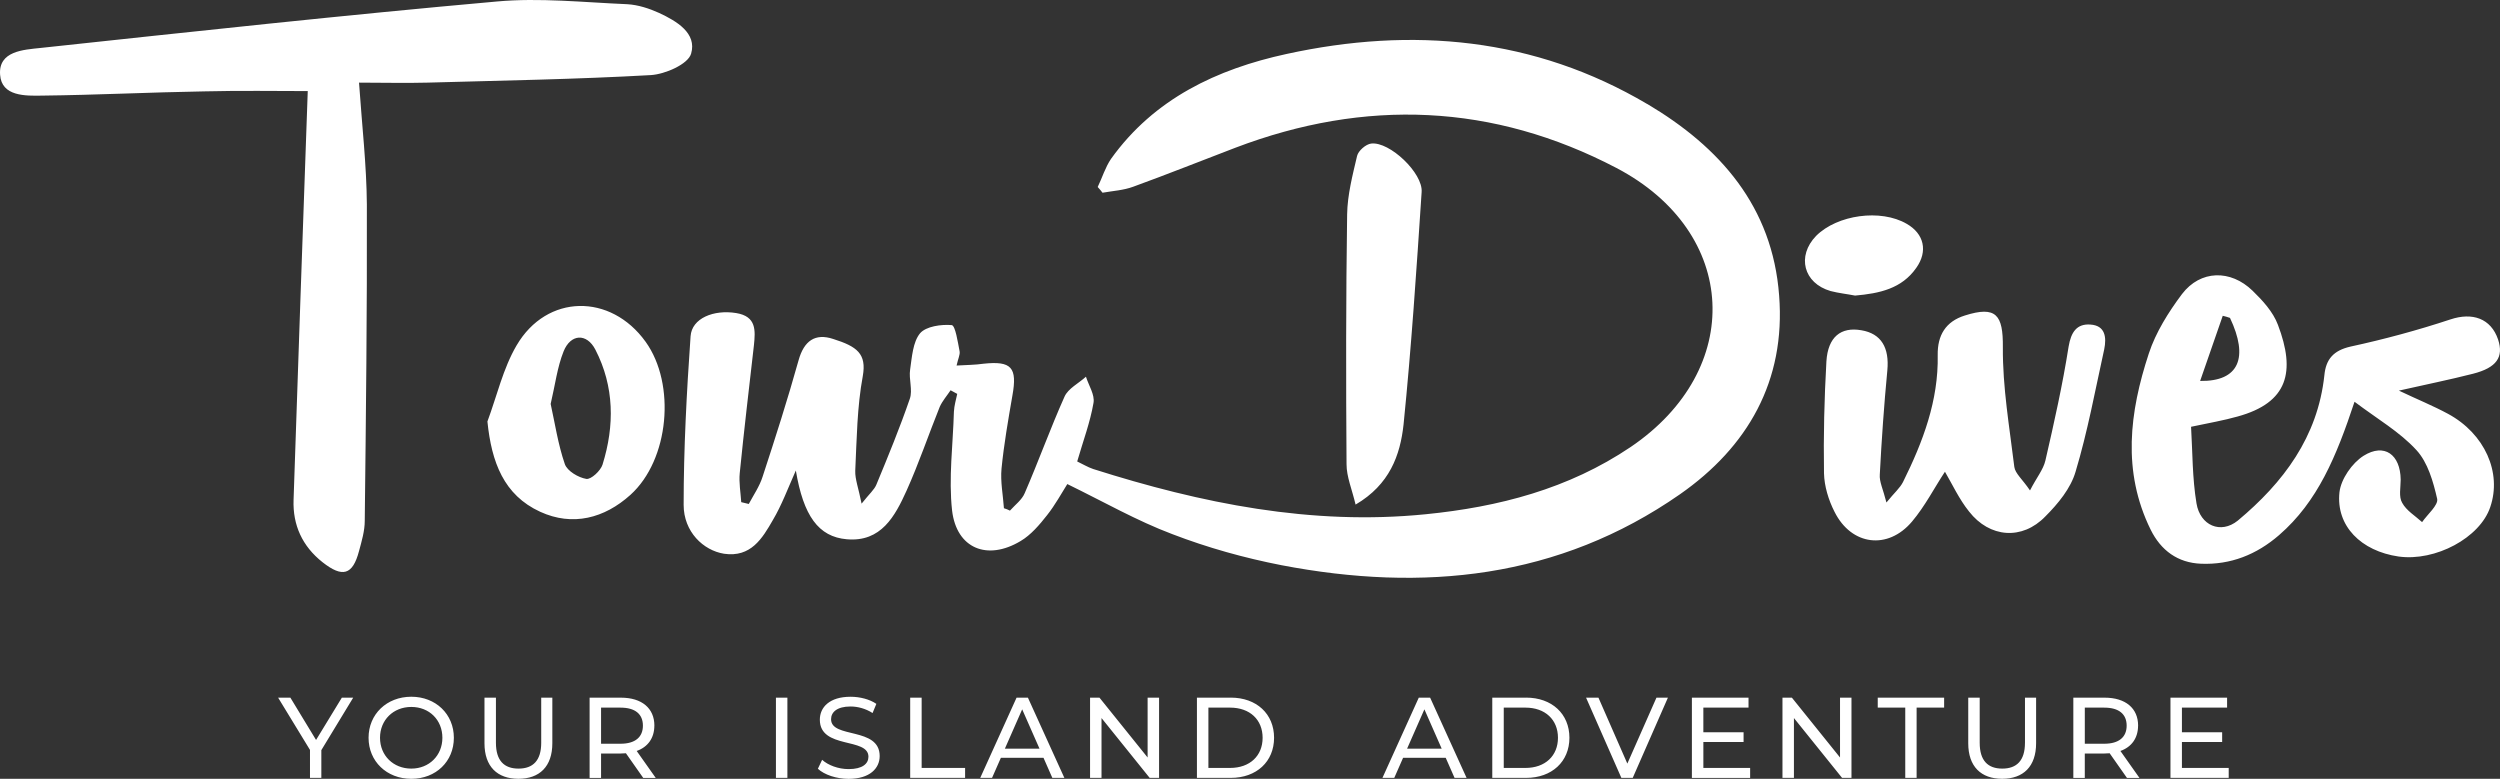 <svg xmlns="http://www.w3.org/2000/svg" id="Layer_2" viewBox="0 0 1265.8 394.33"><rect x="0" y="0" width="1265.8" height="394.33" fill="#333333" stroke="none"/><defs><style>      .cls-1 {        fill: #fff;      }    </style></defs><g id="Layer_1-2" data-name="Layer_1"><g><path class="cls-1" d="M834.04,52.68c-57.12-33.75-118.97-39.25-182.65-25.35-35.13,7.64-67.04,22.6-88.88,53.15-2.9,4.28-4.43,9.47-6.72,14.2.92.92,1.68,1.99,2.44,2.9,5.19-.92,10.69-1.22,15.58-3.05,17.26-6.26,34.36-13.13,51.62-19.7,65.82-25.05,130.57-22.45,193.04,10.23,62,32.53,65.06,102.02,7.18,141.26-31.46,21.23-66.89,30.39-103.85,34.06-57.73,5.8-113.47-5.5-168.3-22.91-2.75-.92-5.5-2.6-8.09-3.82,3.05-10.54,6.57-19.85,8.25-29.63.76-4.12-2.44-8.86-3.82-13.29-3.67,3.36-9.01,5.96-10.84,10.08-7.18,16.04-13.13,32.68-20.16,48.87-1.37,3.36-4.89,5.96-7.48,8.86-.92-.46-1.99-.92-3.05-1.22-.46-6.72-1.83-13.44-1.22-20.01,1.22-12.37,3.36-24.59,5.5-36.96,2.6-14.35-.46-17.71-14.66-16.19-4.12.61-8.4.61-13.59.92.76-3.51,1.83-5.5,1.53-7.18-.92-4.73-2.14-12.98-3.97-13.29-5.34-.46-12.98.61-16.04,4.12-3.67,4.43-4.12,12.06-5.04,18.33-.76,4.89,1.37,10.39-.15,14.81-5.04,14.66-11,29.17-16.95,43.52-1.07,2.6-3.51,4.58-7.48,9.62-1.53-7.79-3.36-12.37-3.21-16.65.76-16.04.92-32.38,3.82-47.95,1.99-11.3-2.9-14.97-14.97-18.78-9.16-3.05-14.81.92-17.56,10.84-5.5,19.7-11.76,39.25-18.17,58.8-1.53,4.89-4.58,9.32-7.03,13.9-1.22-.31-2.6-.61-3.82-.92-.31-4.89-1.22-9.93-.76-14.66,2.14-21.53,4.73-43.22,7.18-64.75.76-7.48,1.37-14.66-9.01-16.34-11.3-1.83-22.45,2.6-23.06,11.76-1.99,28.41-3.51,56.96-3.51,85.37,0,13.59,9.93,23.06,20.46,24.74,13.59,1.99,19.4-7.79,24.74-17.1,4.43-7.48,7.48-15.73,11.61-25.05,3.82,22.91,11.45,33.6,25.81,34.82,17.41,1.53,24.43-11.76,30.24-24.59,6.26-13.9,11.15-28.41,16.8-42.45,1.37-3.05,3.67-5.65,5.5-8.4,1.07.61,2.14,1.22,3.36,1.83-.61,2.9-1.53,5.96-1.68,9.01-.46,16.65-2.75,33.6-.92,50.09,2.29,19.24,17.87,25.5,34.67,15.42,5.19-3.05,9.62-8.25,13.44-13.13,4.12-5.19,7.33-11.15,10.23-15.73,18.48,9.01,35.28,18.63,53.15,25.35,17.87,6.87,36.5,12.06,55.28,15.73,71.62,13.74,140.35,6.87,201.74-35.89,34.36-23.98,53.6-57.42,50.24-100.64-3.36-45.05-29.93-75.14-66.74-96.98ZM349.92,27.18c3.05-10.38-7.33-16.49-16.19-20.62-5.04-2.29-10.69-4.12-16.19-4.43-21.99-.92-44.29-3.36-65.97-1.37C174.45,7.63,97.48,16.03,20.51,24.28,11.96,25.19-.87,25.8.05,37.87c.76,11,12.83,10.69,21.38,10.54,27.34-.31,54.52-1.68,81.86-2.14,18.33-.46,36.65-.15,52.53-.15-2.44,69.03-4.89,138.06-7.18,206.93-.46,12.83,4.43,23.52,14.66,31.61,10.08,7.94,15.27,6.57,18.48-5.65,1.37-5.04,2.9-10.23,2.9-15.27.61-53.45,1.22-106.75,1.07-160.2-.15-19.85-2.44-39.71-3.97-61.7,12.37,0,23.52.3,34.67,0,37.72-1.07,75.44-1.68,113.16-3.82,7.18-.46,18.78-5.5,20.31-10.84ZM1264.85,171.95c-3.67-10.84-13.13-13.9-24.13-10.23-16.65,5.5-33.6,10.08-50.55,13.75-8.7,1.98-12.52,6.41-13.29,14.51-3.36,31.31-20.77,54.37-43.83,73.61-8.7,7.03-19.09,2.44-20.92-8.71-2.14-12.83-1.99-25.96-2.75-38.79,9.47-1.99,16.49-3.21,23.52-5.19,25.66-7.02,29.47-22.75,20.46-46.43-2.44-6.57-7.79-12.37-12.83-17.26-11.15-10.84-26.42-10.54-35.74,1.68-6.87,9.16-13.29,19.4-16.8,30.09-9.77,29.63-13.59,59.71.92,89.19,5.19,10.54,13.74,16.8,25.5,17.26,14.97.61,28.1-4.58,39.55-14.51,19.55-16.95,29.02-39.86,38.18-67.5,11.76,8.86,22.91,15.27,31.31,24.44,5.8,6.26,8.55,16.04,10.54,24.74.61,3.21-4.89,7.79-7.64,11.76-3.51-3.21-7.94-5.8-10.08-9.77-1.83-3.05-.76-7.79-.76-11.76-.15-12.68-8.25-18.63-18.78-12.06-5.8,3.67-11.45,11.76-12.22,18.48-1.83,17.1,11,29.78,29.93,32.53,18.63,2.6,41.23-9.47,46.43-25.05,5.96-17.41-2.75-37.11-21.38-47.19-7.64-4.12-15.58-7.33-24.89-11.76,13.44-3.05,25.66-5.5,37.57-8.55,11.91-3.05,15.58-8.4,12.68-17.26ZM1125.42,159.89c1.22.31,2.44.61,3.67,1.07,9.47,20.01,4.73,32.22-15.12,31.92,3.97-11.45,7.79-22.3,11.45-32.99ZM1058.38,164.32c-6.87-.46-9.77,3.82-11,11.15-3.05,19.39-7.33,38.48-11.76,57.73-1.07,4.58-4.43,8.55-7.79,15.12-3.82-5.65-7.48-8.55-7.94-11.91-2.44-20.16-5.96-40.32-5.8-60.63.15-16.34-3.36-21.08-19.24-16.04-9.77,3.05-13.9,10.08-13.75,20.01.46,23.06-7.48,43.98-17.56,64.29-1.53,3.05-4.43,5.5-8.4,10.38-1.68-6.72-3.67-10.54-3.36-14.2.92-17.56,2.14-35.12,3.82-52.69,1.07-11.45-3.05-18.63-13.13-20.31-10.38-1.83-16.95,3.36-17.72,15.73-1.07,18.94-1.53,37.72-1.22,56.66.15,6.57,2.29,13.59,5.34,19.55,8.55,17.1,27.03,19.4,39.25,4.89,6.57-7.79,11.3-17.1,16.65-25.2,3.67,6.26,7.18,13.9,12.22,20.16,10.38,13.29,26.88,14.66,38.64,2.44,6.41-6.41,12.83-14.2,15.27-22.6,6.11-20.31,9.93-41.23,14.51-62,1.22-5.96.61-12.06-7.03-12.52ZM261.55,174.89c-6.85,11.71-9.96,25.61-14.76,38.52,2.08,20.62,8.31,37.28,26.73,45.72,16.37,7.5,32.49,3.34,45.69-8.58,19.64-17.73,23.08-56.02,7.7-77.47-17.7-24.67-50.04-24.34-65.35,1.81ZM305.1,235.19c-.98,3.17-5.86,7.68-8.23,7.29-4.06-.68-9.68-4-10.89-7.51-3.45-10.02-5.01-20.7-7.17-30.44,2.28-9.69,3.34-18.58,6.54-26.6,3.56-8.91,11.71-9.41,16.11-.88,9.6,18.62,9.76,38.43,3.63,58.14ZM710.64,215.02c3.97-39.25,6.57-78.5,9.16-117.75.76-9.62-16.19-25.66-25.5-24.59-2.75.31-6.57,3.67-7.18,6.26-2.29,9.77-4.89,19.7-5.04,29.63-.61,42.15-.61,84.3-.3,126.45,0,6.41,2.75,12.68,4.58,20.46,17.26-10.08,22.6-25.05,24.28-40.47ZM939.26,149.66c12.37-1.07,23.67-3.51,31-14.05,5.96-8.4,3.97-17.26-4.89-22.3-13.13-7.64-35.13-4.58-45.82,6.11-9.93,10.23-6.41,23.98,7.33,27.95,4.12,1.07,8.55,1.53,12.37,2.29Z"></path><path class="cls-1" d="M160.02,374.65l-13-21.42h-6.21l16.14,26.47v14.16h5.75v-14.05l16.14-26.58h-5.75l-13.06,21.42ZM208.26,352.77c-12.48,0-21.65,8.88-21.65,20.78s9.17,20.78,21.65,20.78,21.54-8.82,21.54-20.78-9.17-20.78-21.54-20.78ZM208.26,389.16c-9.11,0-15.85-6.62-15.85-15.61s6.73-15.61,15.85-15.61,15.73,6.62,15.73,15.61-6.73,15.61-15.73,15.61ZM274.03,376.1c0,9-4.18,13.06-11.49,13.06s-11.44-4.06-11.44-13.06v-22.87h-5.8v23.1c0,11.78,6.5,17.99,17.18,17.99s17.18-6.21,17.18-17.99v-23.1h-5.63v22.87ZM331.33,367.4c0-8.82-6.38-14.16-16.95-14.16h-15.85v40.63h5.8v-12.36h10.04c.87,0,1.74-.06,2.55-.12l8.76,12.48h6.33l-9.64-13.64c5.69-2.03,8.94-6.56,8.94-12.83ZM314.2,376.57h-9.87v-18.28h9.87c7.43,0,11.32,3.31,11.32,9.11s-3.89,9.17-11.32,9.17ZM392.87,393.86h5.8v-40.63h-5.8v40.63ZM420.79,364.15c0-3.54,2.96-6.44,9.87-6.44,3.6,0,7.6,1.04,11.14,3.31l1.92-4.64c-3.37-2.32-8.3-3.6-13.06-3.6-10.68,0-15.56,5.34-15.56,11.61,0,15.09,24.61,8.82,24.61,18.75,0,3.54-3.02,6.27-10.04,6.27-5.22,0-10.39-1.97-13.41-4.7l-2.15,4.53c3.25,3.02,9.35,5.11,15.56,5.11,10.74,0,15.73-5.34,15.73-11.55,0-14.92-24.61-8.71-24.61-18.63ZM466.65,353.23h-5.8v40.63h27.8v-5.05h-22v-35.58ZM514.71,353.23l-18.4,40.63h5.98l4.47-10.16h21.59l4.47,10.16h6.09l-18.46-40.63h-5.75ZM508.79,379.06l8.76-19.91,8.77,19.91h-17.53ZM581.06,383.53l-24.38-30.3h-4.76v40.63h5.8v-30.3l24.38,30.3h4.76v-40.63h-5.8v30.3ZM623.15,353.23h-17.12v40.63h17.12c13.06,0,21.94-8.24,21.94-20.32s-8.88-20.32-21.94-20.32ZM622.81,388.81h-10.97v-30.53h10.97c10.04,0,16.48,6.15,16.48,15.27s-6.44,15.27-16.48,15.27ZM718.36,353.23l-18.4,40.63h5.98l4.47-10.16h21.59l4.47,10.16h6.09l-18.46-40.63h-5.75ZM712.44,379.06l8.76-19.91,8.76,19.91h-17.53ZM772.69,353.23h-17.12v40.63h17.12c13.06,0,21.94-8.24,21.94-20.32s-8.88-20.32-21.94-20.32ZM772.35,388.81h-10.97v-30.53h10.97c10.04,0,16.48,6.15,16.48,15.27s-6.44,15.27-16.48,15.27ZM823.95,386.61l-14.63-33.38h-6.27l17.88,40.63h5.75l17.82-40.63h-5.8l-14.74,33.38ZM862.44,375.7h20.37v-4.93h-20.37v-12.48h22.87v-5.05h-28.67v40.63h29.49v-5.05h-23.68v-13.12ZM931.64,383.53l-24.38-30.3h-4.76v40.63h5.8v-30.3l24.38,30.3h4.76v-40.63h-5.8v30.3ZM950.74,358.28h13.93v35.58h5.75v-35.58h13.93v-5.05h-33.61v5.05ZM1025.28,376.1c0,9-4.18,13.06-11.49,13.06s-11.43-4.06-11.43-13.06v-22.87h-5.8v23.1c0,11.78,6.5,17.99,17.18,17.99s17.18-6.21,17.18-17.99v-23.1h-5.63v22.87ZM1082.57,367.4c0-8.82-6.38-14.16-16.95-14.16h-15.85v40.63h5.8v-12.36h10.04c.87,0,1.74-.06,2.55-.12l8.76,12.48h6.33l-9.64-13.64c5.69-2.03,8.94-6.56,8.94-12.83ZM1065.45,376.57h-9.87v-18.28h9.87c7.43,0,11.32,3.31,11.32,9.11s-3.89,9.17-11.32,9.17ZM1104.75,388.81v-13.12h20.37v-4.93h-20.37v-12.48h22.87v-5.05h-28.67v40.63h29.49v-5.05h-23.68Z"></path></g></g></svg>